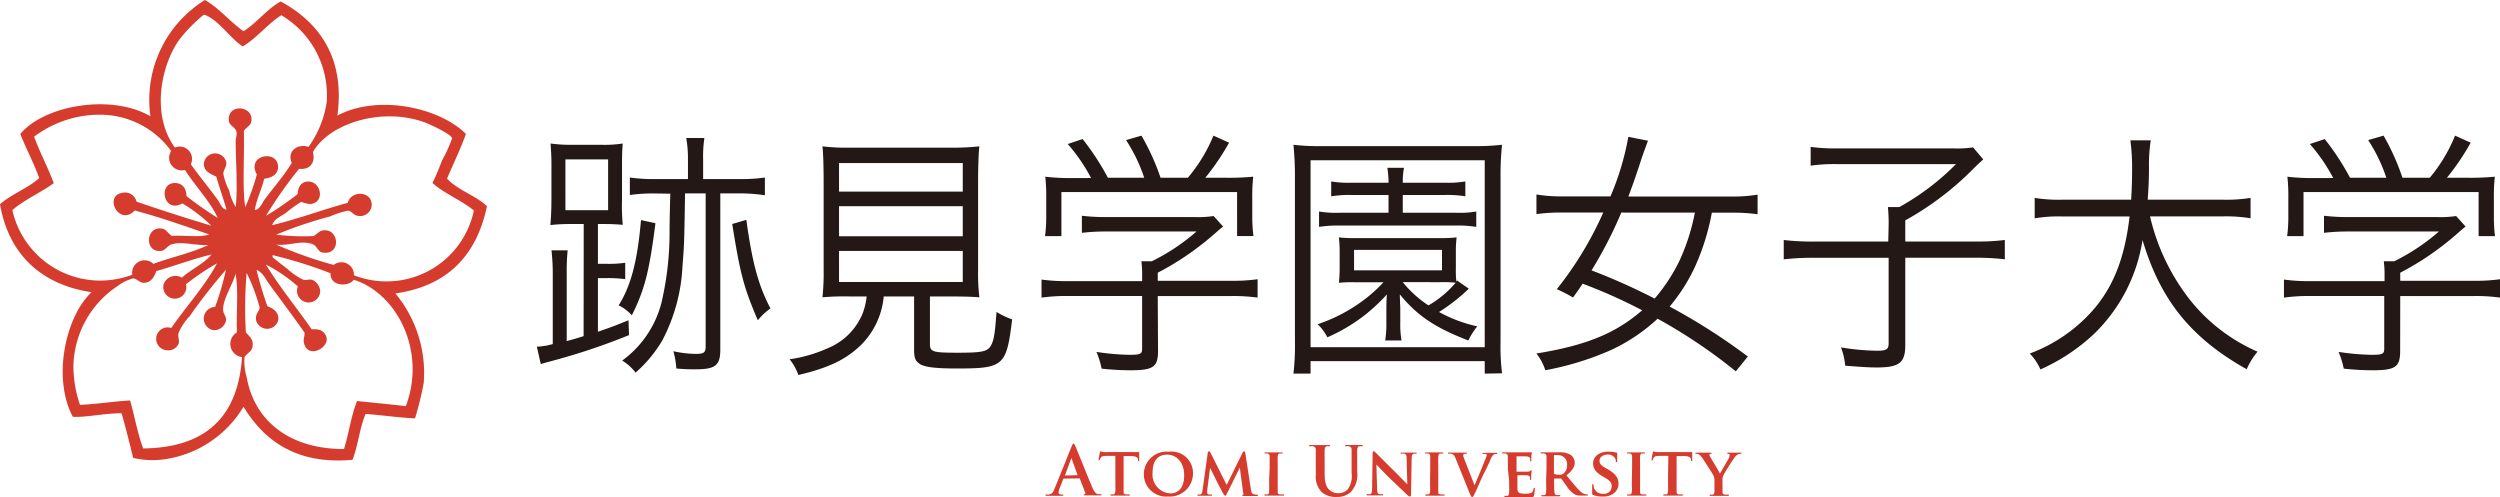 <svg xmlns="http://www.w3.org/2000/svg" width="263" height="52.289" viewBox="0 0 263 52.289"><g transform="translate(0 0)"><path d="M77.091,27.6H75.627a17.218,17.218,0,0,0-2.043.11c.055-.681.11-1.511.11-2.724V21.908a26.839,26.839,0,0,0-.094-2.778,15.12,15.12,0,0,0,2.3.133h2.951a13.156,13.156,0,0,0,2.348-.133c-.078.822-.078,1.511-.078,2.778V24.96a21.545,21.545,0,0,0,.078,2.724c-.626-.055-1.2-.086-2.168-.086h-.446v4.187H79.5a12.085,12.085,0,0,0,1.957-.11V33.4a13.218,13.218,0,0,0-1.933-.11h-.939v5.643c1.362-.47,1.808-.634,3.217-1.213l.055,1.565a67.784,67.784,0,0,1-8.132,2.724c-.6.164-.783.2-1.151.329L72.16,40.5a6.653,6.653,0,0,0,1.675-.274V32.716a23.4,23.4,0,0,0-.133-2.348h1.7a21.067,21.067,0,0,0-.1,2.309v7.239c.986-.274.986-.274,1.777-.524Zm-1.925-1.456h4.492V20.8H75.165Zm9.47,1.37c-.65,5.1-1.119,6.934-2.481,9.689a4.6,4.6,0,0,0-1.385-1.049c1.284-2.058,1.964-4.594,2.348-8.969Zm-.078-3.131a17.4,17.4,0,0,0-2.614.164V22.706a17.062,17.062,0,0,0,2.591.164h3.522V20.827a12.836,12.836,0,0,0-.18-2.277h1.91a12.992,12.992,0,0,0-.133,2.277V22.87h3.913a16.662,16.662,0,0,0,2.583-.164v1.871a16.678,16.678,0,0,0-2.544-.2H91.46V40.816c0,1.651-.524,2.066-2.559,2.066a18.363,18.363,0,0,1-2.066-.086,8.759,8.759,0,0,0-.313-1.816,11.583,11.583,0,0,0,2.348.282c.861,0,1.049-.141,1.049-.783v-16.1H87.75c-.078,5.479-.11,5.612-.266,7.615a18.69,18.69,0,0,1-2.113,7.826,13.681,13.681,0,0,1-2.825,3.412,5.056,5.056,0,0,0-1.409-1.268,10.847,10.847,0,0,0,4.132-6.081,32.456,32.456,0,0,0,.853-7.349c0-.141,0-1.511.078-4.125ZM94.2,27.159c.626,4.563,1.284,6.934,2.536,9.321a6.59,6.59,0,0,0-1.33,1.244c-1.495-3.5-1.855-4.9-2.692-10.127Z" transform="translate(-15.684 -4.032)" fill="#231815"/><path d="M112.542,35.464a26.859,26.859,0,0,0-2.951.086,23.12,23.12,0,0,0,.125-2.888V23.333c0-1.565-.047-3.052-.125-3.663a21.132,21.132,0,0,0,2.794.141H123.3a25.639,25.639,0,0,0,2.8-.141c-.078.579-.133,2.121-.133,3.663v9.329a21.046,21.046,0,0,0,.133,2.888c-.736-.055-1.518-.086-2.927-.086H120.9v4.978c0,.853.266.939,2.927.939,2.481,0,3.084-.11,3.451-.689s.47-1.456.626-3.6a8.452,8.452,0,0,0,1.644.783c-.595,4.923-.884,5.165-5.854,5.165-2.137,0-3.318-.133-3.835-.462s-.626-.665-.626-1.565V35.464H116.04a8.273,8.273,0,0,1-2.3,5.009c-1.565,1.565-3.444,2.5-6.684,3.248a5.682,5.682,0,0,0-.916-1.651,14.87,14.87,0,0,0,4-1.158,6.692,6.692,0,0,0,3.631-3.545,6.981,6.981,0,0,0,.47-1.9Zm-1.205-11.035h13.015v-3H111.337Zm0,4.7h13.015V25.97H111.337Zm0,4.813h13.015V30.674H111.337Z" transform="translate(-23.07 -4.275)" fill="#231815"/><path d="M152.256,40.872c0,1.706-.5,2.043-2.927,2.043a28.175,28.175,0,0,1-3.005-.172,9.392,9.392,0,0,0-.548-1.761,25.4,25.4,0,0,0,3.42.305c1.205,0,1.385-.078,1.385-.657V35.1h-7.826a19.018,19.018,0,0,0-2.755.172v-1.9a18.666,18.666,0,0,0,2.716.164h7.866v-.47a11.4,11.4,0,0,0-.078-1.62h1.1a21.655,21.655,0,0,0,4.7-3.131h-9.58a21.264,21.264,0,0,0-2.481.141V26.659a21.539,21.539,0,0,0,2.536.141h9.392a11.208,11.208,0,0,0,1.933-.11l.994,1.1c-.344.282-.344.282-.916.783a30.016,30.016,0,0,1-5.956,4.078V33.5h7.756a18.392,18.392,0,0,0,2.747-.164v1.933a18.964,18.964,0,0,0-2.771-.164h-7.733Zm-7.044-18.181a18.094,18.094,0,0,0-2.458-3.577l1.565-.524a26.694,26.694,0,0,1,2.661,4.07H150.8a16.851,16.851,0,0,0-1.91-3.96l1.62-.47a24.5,24.5,0,0,1,2.011,4.43h2.872a16.584,16.584,0,0,0,2.692-4.43l1.644.744a25.609,25.609,0,0,1-2.5,3.686h2.035a27.314,27.314,0,0,0,3.005-.11,18.835,18.835,0,0,0-.1,2.285V26.87a15.9,15.9,0,0,0,.125,1.925h-1.722V24.17H142.09V28.8h-1.722a15.2,15.2,0,0,0,.125-1.925V24.836a18.838,18.838,0,0,0-.1-2.285,22.219,22.219,0,0,0,2.982.141Z" transform="translate(-30.43 -3.962)" fill="#231815"/><path d="M193.982,43.534V42.219H175.66v1.315h-1.8a25.491,25.491,0,0,0,.156-3.326V22.849a33.814,33.814,0,0,0-.157-3.389,23.159,23.159,0,0,0,3.052.141h15.762a24.615,24.615,0,0,0,3.131-.141,30.812,30.812,0,0,0-.157,3.389V40.231a23.088,23.088,0,0,0,.157,3.271ZM175.66,40.756h18.322V21.088H175.66ZM192.307,34.6a19.362,19.362,0,0,1-3.131,2.45,14.69,14.69,0,0,0,4.023,1.511,7.428,7.428,0,0,0-.939,1.487c-3.5-1.346-5.353-2.591-7.208-4.845,0,.548.047,1.158.047,1.565v1.354a9.917,9.917,0,0,0,.133,1.925H183.51a11.042,11.042,0,0,0,.125-1.925V36.764c0-.352,0-.736.055-1.565a18,18,0,0,1-6.261,4.516,5.064,5.064,0,0,0-1.025-1.377,16.913,16.913,0,0,0,4.179-2.066,15.418,15.418,0,0,0,2.747-2.348h-2.943a14.538,14.538,0,0,0-1.745.055,14.991,14.991,0,0,0,.078-1.518V30.714a14.873,14.873,0,0,0-.078-1.511,14.87,14.87,0,0,0,1.745.078h8.891a14.87,14.87,0,0,0,1.745-.078,12.855,12.855,0,0,0-.078,1.511v1.73A10.288,10.288,0,0,0,191,33.853l.078-.11ZM180,24.743a11.654,11.654,0,0,0-2.168.141V23.318a11.121,11.121,0,0,0,2.168.133h3.866a11.085,11.085,0,0,0-.125-1.565h1.745a8.13,8.13,0,0,0-.125,1.565h4.438a11,11,0,0,0,2.144-.133v1.565a11.38,11.38,0,0,0-2.144-.141h-4.438v1.871h5.619a10.55,10.55,0,0,0,2.113-.133V28.1a11.74,11.74,0,0,0-2.113-.141H178.665a11.912,11.912,0,0,0-2.113.141V26.48a10.762,10.762,0,0,0,2.137.133h5.173V24.743Zm.235,7.928h9.251V30.519h-9.251Zm5.118,1.237a11.9,11.9,0,0,0,2.708,2.45,10.809,10.809,0,0,0,2.864-2.387,12.24,12.24,0,0,0-1.644-.055Z" transform="translate(-37.789 -4.23)" fill="#231815"/><path d="M227.495,43.059a55.882,55.882,0,0,0-8.226-5.533,18.783,18.783,0,0,1-4.915,3.3,31.141,31.141,0,0,1-6.9,2.121,5.361,5.361,0,0,0-.939-1.761c5.252-.853,8.335-2.121,11.129-4.547a55.7,55.7,0,0,0-6.261-2.8c-.423.634-.524.783-1.017,1.456a15.044,15.044,0,0,0-1.7-.877,36.909,36.909,0,0,0,4.884-8.061h-4.312a18.667,18.667,0,0,0-2.716.164V24.455a15.316,15.316,0,0,0,2.716.2h5.072a28.747,28.747,0,0,0,1.878-6.261l2.066.407c-.446,1.213-.681,1.871-.7,1.957-.728,2.231-.939,2.778-1.362,3.913h10.871a15.411,15.411,0,0,0,2.724-.2v2.066a18.542,18.542,0,0,0-2.692-.164h-2.121a24.528,24.528,0,0,1-1.7,5.525,18.783,18.783,0,0,1-2.739,4.352,64.528,64.528,0,0,1,8.226,5.252Zm-12.045-16.7a44.486,44.486,0,0,1-3.131,6.081,66.456,66.456,0,0,1,6.637,2.966,18.353,18.353,0,0,0,2.669-4.1,21.914,21.914,0,0,0,1.565-4.946Z" transform="translate(-44.888 -3.997)" fill="#231815"/><path d="M250.8,27.887a18.065,18.065,0,0,0-.078-1.816h1.205a26.241,26.241,0,0,0,5.956-4.516H245.231a17.515,17.515,0,0,0-2.637.164V19.74a18.345,18.345,0,0,0,2.669.164h12.381a11.152,11.152,0,0,0,2.035-.11l1.072,1.268c-.548.493-.571.524-.939.877a31.344,31.344,0,0,1-7.263,5.533V29.7h7.341a23.3,23.3,0,0,0,3.131-.164v2.035a24.7,24.7,0,0,0-3.131-.164h-7.341V40.6c0,1.847-.626,2.348-3.005,2.348-.837,0-1.644-.055-3.318-.188a6.809,6.809,0,0,0-.446-1.925,24.474,24.474,0,0,0,3.765.352c1.017,0,1.252-.133,1.252-.783V31.409h-7.826a27.313,27.313,0,0,0-3.209.164V29.539a26.125,26.125,0,0,0,3.264.164h7.733Z" transform="translate(-52.113 -4.291)" fill="#231815"/><path d="M285.488,26.866a22.383,22.383,0,0,0,4.265,8.86,18.525,18.525,0,0,0,7.044,5.369,7.654,7.654,0,0,0-1.143,1.847c-5.854-3.279-9.094-7.294-10.957-13.595a17.43,17.43,0,0,1-5.1,9.877,20.153,20.153,0,0,1-5.643,3.741,5.659,5.659,0,0,0-1.119-1.675,16.509,16.509,0,0,0,6.872-4.821c2.035-2.473,3.131-5.392,3.631-9.6h-7.106a14.87,14.87,0,0,0-2.88.2V24.918a15.653,15.653,0,0,0,2.927.188H283.5c.078-1.315.1-2.168.1-3.24a22.391,22.391,0,0,0-.18-3.005h2.144a16.834,16.834,0,0,0-.188,2.864c0,1.4-.055,2.2-.133,3.381h7.92a15.974,15.974,0,0,0,2.9-.188v2.144a15.919,15.919,0,0,0-2.88-.2Z" transform="translate(-59.303 -4.099)" fill="#231815"/><path d="M319.225,40.872c0,1.706-.5,2.043-2.927,2.043a28.175,28.175,0,0,1-3.005-.172,9.39,9.39,0,0,0-.548-1.761,25.4,25.4,0,0,0,3.42.305c1.205,0,1.385-.078,1.385-.657V35.1h-7.826a19.018,19.018,0,0,0-2.724.172v-1.9a18.666,18.666,0,0,0,2.716.164h7.866v-.47a11.393,11.393,0,0,0-.078-1.62h1.1a21.655,21.655,0,0,0,4.7-3.131h-9.611a21.265,21.265,0,0,0-2.481.141V26.659a21.538,21.538,0,0,0,2.536.141h9.431a11.208,11.208,0,0,0,1.933-.11l.994,1.1c-.344.282-.344.282-.916.783a30.015,30.015,0,0,1-5.956,4.078V33.5h7.756a18.322,18.322,0,0,0,2.747-.164v1.933a18.964,18.964,0,0,0-2.771-.164h-7.733Zm-7.044-18.181a18.094,18.094,0,0,0-2.457-3.577l1.565-.524a26.7,26.7,0,0,1,2.661,4.07h3.819a16.851,16.851,0,0,0-1.91-3.96l1.62-.47a24.5,24.5,0,0,1,1.988,4.43h2.872A16.584,16.584,0,0,0,325,18.23l1.644.744a25.609,25.609,0,0,1-2.5,3.686h2.035a27.314,27.314,0,0,0,3.005-.11,18.838,18.838,0,0,0-.1,2.285V26.87A15.9,15.9,0,0,0,329.2,28.8h-1.722V24.17H309.058V28.8h-1.722a15.206,15.206,0,0,0,.125-1.925V24.836a18.844,18.844,0,0,0-.1-2.285,22.219,22.219,0,0,0,2.982.141Z" transform="translate(-66.728 -3.962)" fill="#231815"/><path d="M142.463,63.311a.069.069,0,0,0-.063.055l-.383.97a1.472,1.472,0,0,0-.11.43c0,.133.07.219.29.219h.1c.086,0,.11,0,.11.063s-.047.07-.125.07h-1.62c-.086,0-.133,0-.133-.07s0-.063.086-.063h.282c.329-.047.462-.29.6-.642l1.784-4.422c.086-.2.125-.282.2-.282s.11.063.18.227c.172.391,1.307,3.224,1.761,4.3.266.642.47.736.618.783a1.409,1.409,0,0,0,.3,0c.063,0,.094,0,.094.063s-.063.07-.329.07h-1.338c-.125,0-.211,0-.211-.055s0-.063.1-.063a.125.125,0,0,0,.063-.164l-.571-1.464a.063.063,0,0,0-.07-.047Zm1.448-.36h0l-.634-1.745s0-.063-.039-.063,0,0,0,.063l-.65,1.737v.047Z" transform="translate(-30.545 -12.963)" fill="#d53c2d"/><path d="M149.431,61.147h-.924c-.368,0-.517.047-.6.18a.6.6,0,0,0-.11.211c0,.047,0,.078-.07.078s-.055,0-.055-.1a7.21,7.21,0,0,1,.133-.728c0-.078,0-.117.07-.117a1.783,1.783,0,0,0,.266.07,5.407,5.407,0,0,0,.626,0H151.3a2.512,2.512,0,0,0,.423,0h.172c.039,0,.047,0,.047.125v.728c0,.157,0,.1-.055.1s-.063,0-.07-.117v-.07c0-.157-.18-.337-.736-.344H150.3v3.718c0,.266.055.282.243.313a2.042,2.042,0,0,0,.313,0c.07,0,.1,0,.1.07s-.047.063-.117.063h-1.792c-.078,0-.125,0-.125-.063s0-.07.1-.07a.83.83,0,0,0,.219,0c.125,0,.164-.141.188-.321s0-.728,0-1.284Z" transform="translate(-32.096 -13.187)" fill="#d53c2d"/><path d="M153.75,63.065a2.387,2.387,0,0,1,2.614-2.348,2.258,2.258,0,0,1,2.559,2.254,2.442,2.442,0,0,1-2.63,2.457,2.348,2.348,0,0,1-2.544-2.364Zm4.242.117c0-1.338-.783-2.16-1.808-2.16-.7,0-1.51.368-1.51,1.855A1.978,1.978,0,0,0,156.56,65.1c.438,0,1.432-.2,1.432-1.917Z" transform="translate(-33.418 -13.195)" fill="#d53c2d"/><path d="M162.038,60.827a.15.15,0,0,1,.117-.157c.047,0,.11,0,.2.2l1.675,3.334,1.659-3.373c.055-.1.11-.157.164-.157s.125.07.141.2l.571,3.71c.055.376.11.54.305.595a1.315,1.315,0,0,0,.352.055c.055,0,.1,0,.1.063s-.07.07-.164.07h-1.291c-.25,0-.18,0-.18-.07s0-.047.07-.063.047-.086,0-.258l-.344-2.6h0L164.12,64.99c-.141.29-.18.344-.25.344s-.149-.125-.25-.305-.642-1.2-.712-1.37l-.626-1.26h0l-.3,2.348a1.8,1.8,0,0,0,0,.282c0,.117.078.157.188.18a.892.892,0,0,0,.219,0c.055,0,.1,0,.1.063s-.055.07-.149.07h-1.276c-.07,0-.117,0-.117-.07s.039-.063.1-.063h.188c.172,0,.227-.266.258-.462Z" transform="translate(-34.983 -13.187)" fill="#d53c2d"/><path d="M170.506,62.523V61.247a.289.289,0,0,0-.211-.321.72.72,0,0,0-.227,0c-.063,0-.1,0-.1-.07s.047-.047.149-.047h1.62c.086,0,.133,0,.133.047s0,.07-.1.07a.782.782,0,0,0-.18,0c-.172,0-.219.117-.235.329s0,.36,0,1.276v2.411c0,.258.063.25.243.282a2.152,2.152,0,0,0,.321,0c.07,0,.1,0,.1.07s-.055.063-.125.063h-1.824c-.078,0-.117,0-.117-.063s0-.07.1-.07a.932.932,0,0,0,.219,0c.125,0,.164-.117.18-.29s0-.736,0-1.315Z" transform="translate(-36.939 -13.216)" fill="#d53c2d"/><path d="M176.664,61.847v-1.5a.345.345,0,0,0-.305-.4,1.4,1.4,0,0,0-.282,0c-.078,0-.117,0-.117-.063s.047-.063.157-.063h1.91c.1,0,.149,0,.149.063s-.039.063-.11.063a.954.954,0,0,0-.2,0c-.2,0-.25.157-.266.4s0,.43,0,1.5v.994c0,1.033.211,1.464.556,1.745a1.315,1.315,0,0,0,.884.3,1.37,1.37,0,0,0,.978-.391,2.418,2.418,0,0,0,.415-1.753V60.344c0-.227-.07-.352-.305-.4a1.182,1.182,0,0,0-.25,0c-.078,0-.125,0-.125-.063s.047-.063.149-.063h1.565c.094,0,.149,0,.149.063s-.047.063-.125.063a1.025,1.025,0,0,0-.211,0c-.188,0-.243.157-.258.4s0,.43,0,1.5v.783a2.684,2.684,0,0,1-.673,2.137,2.113,2.113,0,0,1-1.479.517,2.278,2.278,0,0,1-1.565-.493,2.348,2.348,0,0,1-.634-1.878Z" transform="translate(-38.246 -13.002)" fill="#d53c2d"/><path d="M184.794,64.516c0,.47.086.61.211.65a.924.924,0,0,0,.321,0c.07,0,.11,0,.11.07s-.055.063-.141.063h-1.464c-.078,0-.141,0-.141-.063s.047-.07.1-.07a1.143,1.143,0,0,0,.282,0c.164-.047.188-.2.2-.728l.055-3.577c0-.125.039-.211.11-.211s.157.094.266.2,1.017,1.033,1.925,1.917c.423.423,1.252,1.276,1.346,1.362h0l-.07-2.684c0-.368-.063-.477-.211-.532a.971.971,0,0,0-.329,0c-.07,0-.094,0-.094-.063s.063-.055.157-.055h1.393c.086,0,.141,0,.141.055s0,.063-.1.063a.6.6,0,0,0-.2,0c-.164.047-.219.157-.227.5l-.07,3.8c0,.141-.047.2-.094.2a.368.368,0,0,1-.258-.125l-1.824-1.737c-.681-.657-1.338-1.385-1.464-1.495h0Z" transform="translate(-39.926 -13.183)" fill="#d53c2d"/><path d="M192.1,62.523V61.247a.289.289,0,0,0-.211-.321.72.72,0,0,0-.227,0c-.063,0-.094,0-.094-.07s.047-.047.149-.047h1.62c.078,0,.125,0,.125.047s0,.07-.094.07h-.188c-.172,0-.219.117-.235.329s0,.36,0,1.276v2.411c0,.258.063.25.25.282a2.152,2.152,0,0,0,.321,0c.07,0,.094,0,.094.07s-.047.063-.117.063H191.7c-.078,0-.125,0-.125-.063s0-.07.1-.07a.861.861,0,0,0,.219,0c.125,0,.164-.117.188-.29s0-.736,0-1.315Z" transform="translate(-41.639 -13.216)" fill="#d53c2d"/><path d="M195.415,61.4c-.141-.329-.235-.391-.462-.446a.939.939,0,0,0-.235,0c-.063,0-.078,0-.078-.063s.07-.055.157-.055h1.691c.078,0,.149,0,.149.055s-.039.063-.1.063a.446.446,0,0,0-.243.047.125.125,0,0,0-.063.117,2.019,2.019,0,0,0,.141.454l1.057,2.708h0c.274-.626,1.072-2.567,1.221-2.966a.783.783,0,0,0,.063-.219c0-.07,0-.086-.086-.11a.877.877,0,0,0-.25,0c-.055,0-.11,0-.11-.063s.063-.055.18-.055H199.7c.078,0,.133,0,.133.055s-.039.063-.1.063a.564.564,0,0,0-.305.07,1.252,1.252,0,0,0-.329.532c-.243.571-.407.9-.783,1.636-.4.877-.689,1.565-.83,1.847s-.211.438-.3.438-.133-.078-.258-.36Z" transform="translate(-42.306 -13.224)" fill="#d53c2d"/><path d="M202.506,62.522V61.246c0-.188-.07-.274-.266-.329a1.088,1.088,0,0,0-.25,0c-.063,0-.11,0-.11-.063s.055-.055.141-.055h2.606a2.567,2.567,0,0,0,.266,0h.094a.049.049,0,0,1,.047.055,2.268,2.268,0,0,0-.055.391v.4c0,.078,0,.094-.07.094s-.055,0-.055-.078a.5.5,0,0,0,0-.219c-.047-.1-.1-.188-.415-.219h-.978c-.133,0-.039,0-.039.063v1.487c0,.039,0,.063.039.063h1.1a.462.462,0,0,0,.3-.086c.047-.047.07-.078.1-.078s.047,0,.047.063a2.568,2.568,0,0,1-.047.438v.407c0,.047,0,.133-.063.133s-.055,0-.055-.047v-.227c0-.078-.117-.211-.344-.227s-.83,0-.986,0v1.44c0,.407.2.5.845.5a1.691,1.691,0,0,0,.587-.078c.157-.07.227-.2.266-.446,0-.063,0-.094.078-.094s.055.078.055.149a4.693,4.693,0,0,1-.086.665c-.047.157-.1.157-.337.157h-2.661c-.078,0-.117,0-.117-.063s0-.07.1-.07a.892.892,0,0,0,.219,0c.125,0,.164-.141.18-.321s0-.728,0-1.284Z" transform="translate(-43.88 -13.215)" fill="#d53c2d"/><path d="M207.7,62.521V61.245c0-.188-.07-.274-.274-.329a1.017,1.017,0,0,0-.243,0c-.063,0-.11,0-.11-.063s.047-.055.141-.055h1.824a2.215,2.215,0,0,1,1.19.258,1.057,1.057,0,0,1,.438.83c0,.446-.258.845-.869,1.33.556.681.994,1.229,1.37,1.6a1.221,1.221,0,0,0,.665.4h.149a.07.07,0,0,1,.078.07c0,.047-.039.063-.117.063h-.595a1.323,1.323,0,0,1-.681-.125,2.7,2.7,0,0,1-.853-.884c-.25-.329-.509-.728-.587-.783a.133.133,0,0,0-.117,0h-.556s-.055,0-.055.047v.086a11,11,0,0,0,.039,1.284c.039.258.047.29.243.321a2.042,2.042,0,0,0,.305,0,.078.078,0,0,1,.078.07.2.2,0,0,1-.133.063h-1.753c-.078,0-.117,0-.117-.063s0-.07.094-.07a.963.963,0,0,0,.227,0c.125,0,.157-.141.18-.321s0-.728,0-1.284Zm.783.47c0,.063,0,.086.063.1a1.518,1.518,0,0,0,.47.063.61.61,0,0,0,.438-.1,1.01,1.01,0,0,0,.407-.892.947.947,0,0,0-.947-1.072,2.027,2.027,0,0,0-.368,0c-.047,0-.063,0-.063.086Z" transform="translate(-45.008 -13.214)" fill="#d53c2d"/><path d="M214.127,65.273c-.094-.047-.117-.07-.117-.2v-.783c0-.078,0-.157.078-.157s.07.063.07.1a1.017,1.017,0,0,0,.055.313.963.963,0,0,0,.994.595.783.783,0,0,0,.861-.783c0-.258-.063-.524-.618-.853l-.36-.211c-.736-.43-.978-.837-.978-1.37,0-.736.712-1.213,1.565-1.213a3.5,3.5,0,0,1,.892.1c.055,0,.078,0,.078.078v.72c0,.133,0,.2-.078.2s-.063-.039-.063-.11a.7.7,0,0,0-.164-.4.853.853,0,0,0-.7-.282c-.446,0-.853.235-.853.65,0,.266.1.477.665.783l.25.141c.783.454,1.08.916,1.08,1.464a1.291,1.291,0,0,1-.626,1.127,1.824,1.824,0,0,1-1.041.25,2.755,2.755,0,0,1-.994-.157Z" transform="translate(-46.516 -13.196)" fill="#d53c2d"/><path d="M219.23,62.523V61.247a.289.289,0,0,0-.211-.321.72.72,0,0,0-.227,0c-.063,0-.1,0-.1-.07s.055-.047.157-.047h1.612c.078,0,.125,0,.125.047s0,.07-.094.07a.783.783,0,0,0-.188,0c-.172,0-.219.117-.235.329s0,.36,0,1.276v2.411c0,.258.063.25.25.282a2.043,2.043,0,0,0,.313,0c.07,0,.1,0,.1.07s-.047.063-.117.063h-1.792c-.078,0-.125,0-.125-.063s0-.07.1-.07a.861.861,0,0,0,.219,0c.125,0,.164-.117.188-.29s0-.736,0-1.315Z" transform="translate(-47.533 -13.216)" fill="#d53c2d"/><path d="M223.759,61.147h-.931c-.36,0-.509.047-.6.18a.556.556,0,0,0-.1.211c0,.047,0,.078-.07.078s-.063,0-.063-.1a7.089,7.089,0,0,1,.141-.728q0-.117.07-.117a1.783,1.783,0,0,0,.266.07,5.409,5.409,0,0,0,.626,0h2.528a2.543,2.543,0,0,0,.43,0h.164c.047,0,.055,0,.055.125v.728c0,.157,0,.1-.055.1s-.063,0-.07-.117v-.07c0-.157-.18-.337-.736-.344h-.783v3.718c0,.266.063.282.243.313a2.154,2.154,0,0,0,.321,0c.07,0,.1,0,.1.07s-.055.063-.125.063h-1.824c-.078,0-.117,0-.117-.063s0-.07.1-.07a.892.892,0,0,0,.219,0c.125,0,.164-.141.18-.321s0-.728,0-1.284Z" transform="translate(-48.251 -13.187)" fill="#d53c2d"/><path d="M229.894,63.808a1.174,1.174,0,0,0-.141-.626c-.039-.094-.892-1.417-1.111-1.737a1.448,1.448,0,0,0-.407-.43.689.689,0,0,0-.258-.047c-.047,0-.086,0-.086-.063s.039-.055.117-.055h1.487c.063,0,.094,0,.094.055s-.039.055-.141.078-.086.047-.086.094a.517.517,0,0,0,.078.2c.117.188.931,1.565,1.033,1.769.078-.141.837-1.432.931-1.62a.783.783,0,0,0,.094-.321c0-.055,0-.11-.133-.133s-.117,0-.117-.07.039-.055.11-.055h1.276c.07,0,.117,0,.117.047s-.055.07-.125.07a.783.783,0,0,0-.266.07.853.853,0,0,0-.329.29,21.274,21.274,0,0,0-1.213,1.925,1.378,1.378,0,0,0-.078.6v1.088c0,.258.07.29.25.321a2.151,2.151,0,0,0,.313,0c.07,0,.11,0,.11.07s-.047.063-.133.063h-1.761c-.086,0-.133,0-.133-.063s0-.07.1-.07a.892.892,0,0,0,.219,0c.125,0,.18-.141.188-.321s0-.5,0-.6Z" transform="translate(-49.533 -13.226)" fill="#d53c2d"/><path d="M25.616,3.287c1.44-.908,2.4-2.285,3.913-3.131,3.835,2.066,6.825,5.745,5.964,12,4.25-2.246,10.683-.884,13.524,1.933-.587,1.628-1.323,3.131-1.988,4.7,1.135,1.229,2.982,1.753,4.2,2.9-1.088,5.181-4.148,8.4-9.634,9.18a13.113,13.113,0,0,1,2.982,9.392,33.153,33.153,0,0,1-.916,3.749c-1.644-.063-3.412-.337-5.2-.462-.626,1.432-.783,3.334-1.377,4.821-5.932.548-9.337-2.074-11.466-5.58a11.6,11.6,0,0,1-8.4,5.541,9.032,9.032,0,0,1-3.209-.157c-.383-1.565-.783-3.2-1.221-4.7-1.847,0-3.749.454-5.126.376-2.184-4.109-.751-10.589,1.972-13.109C4.406,29.96.924,26.829,0,21.484c1.221-1.072,2.919-1.667,4.125-2.747-.579-1.636-1.385-3.084-1.988-4.649,2.559-3.044,9.6-4.234,13.688-1.855A12.342,12.342,0,0,1,21.562,0C23.112.9,24.184,2.277,25.616,3.287ZM21.562,1.565h-.149a16.256,16.256,0,0,0-2.63,2.716C16.85,7.122,15.95,12.2,18.4,15.52a1.3,1.3,0,0,1,1.675,1.761c.853,1.2,1.98,2.559,2.833,3.749.274.376.47,1.041.916.994-.337-1.166-.736-2.27-1.072-3.444-.783-.352-1.354-.634-1.3-1.448a1.2,1.2,0,0,1,2.348-.078c.07.509-.3.783-.305,1.221a6.371,6.371,0,0,0,.61,1.761,5.737,5.737,0,0,0,.689,1.753c.227-1.964,0-4.946,0-6.958,0-.321.172-.7.078-.994-.149-.477-.7-.6-.783-1.064-.282-1.941,2.638-1.706,2.348,0-.07.462-.43.517-.783.994.07,2.739-.172,6.183.149,8.022a26.109,26.109,0,0,0,1.221-3.436c-1.19-2.113,2.348-2.684,2.223-.689-.039.7-.665,1.033-1.456,1.143-.274,1.158-.783,2.074-.994,3.295.595-.094.783-.783,1.072-1.15.947-1.276,2.011-2.465,2.825-3.819-.524-1.135.509-2.074,1.761-1.683a10.7,10.7,0,0,0,1.91-4.7A9.767,9.767,0,0,0,29.592,1.6c-1.487.963-2.512,2.348-4.054,3.287C24.262,4.078,23.033,2.137,21.562,1.565ZM11.09,12.084a11.458,11.458,0,0,0-7.5,2.293c.618,1.706,1.44,3.2,2.066,4.892C4.273,20.278,2.591,20.991,1.3,22.1a9.478,9.478,0,0,0,12.616,6.8A1.311,1.311,0,0,1,16.13,27.76c1.871-.7,4.046-1.15,5.784-1.988-1.346.086-2.669-.4-3.827-.078-.454.125-.673.618-1.064.689-1.808.305-1.769-2.5-.078-2.348.548.039.61.43,1.143.783,1.26-.1,2.9.2,3.913-.157-2.559-.884-5.1-1.784-7.826-2.52C12.546,23.847,10.91,20.67,12.8,20.3a1.252,1.252,0,0,1,1.565.916q3.874,1.33,7.873,2.528a15.989,15.989,0,0,0-3.06-2.348c-1.941,1.127-2.614-2.121-.783-2.144.728,0,1.213.493,1.221,1.377A36.668,36.668,0,0,0,22.9,22.924c-.783-1.745-2.348-3.326-3.444-5.048a1.315,1.315,0,0,1-1.448-1.988,9.212,9.212,0,0,0-6.919-3.8Zm35.4,4.813a14.581,14.581,0,0,0,1.072-2.348c-.1-.47-2.481-1.526-2.9-1.683-4.618-1.651-10.08.18-11.74,3.131.274,1.072-.274,1.894-1.456,1.761A43.046,43.046,0,0,0,27.987,22.7a31.916,31.916,0,0,0,3.318-2.277c.063-.837.407-1.213.916-1.307,1.526-.258,2.105,2.238.383,2.348a3.91,3.91,0,0,1-.916-.227,13.368,13.368,0,0,0-1.6,1.15c-.5.36-1.244.626-1.456,1.3,2.778-.665,5.259-1.62,7.952-2.348.36-1.346,2.536-1.252,2.52.227A1.213,1.213,0,0,1,37.622,22.7c-.438-.063-.657-.509-.994-.54a9.071,9.071,0,0,0-1.91.61,44.229,44.229,0,0,0-5.666,1.917,23.754,23.754,0,0,0,3.913.149c.556-.3.618-.618,1.221-.61,1.511,0,1.667,2.614-.227,2.348-.548-.07-.571-.728-1.15-.916-1.174-.391-2.418.219-3.749.078A43.233,43.233,0,0,0,35.1,27.87a1.323,1.323,0,0,1,2.137,1.088,9.392,9.392,0,0,0,12.616-6.809c-1.323-1.1-3.084-1.761-4.359-2.9A23.867,23.867,0,0,0,46.489,16.9ZM16.436,28.52c-.25.783-.673,1.26-1.37,1.229-.344,0-.689-.446-1.072-.462a4.931,4.931,0,0,0-1.683.845,10.354,10.354,0,0,0-4.586,8.327,12.655,12.655,0,0,0,.689,4.132c1.831-.078,3.459-.36,5.275-.462.477,1.659.783,3.5,1.377,5.048,6.6-.078,9.979-3.35,10.394-9.611a1.4,1.4,0,0,1-.532-2.6c-.094-2.019.188-4.422-.157-6.191-.164.939-1.354,2.716-1.3,3.819,0,.43.376.7.305,1.15a1.307,1.307,0,0,1-1.3.994,1.233,1.233,0,0,1,.157-2.45,31.877,31.877,0,0,0,1.143-3.913,57.622,57.622,0,0,0-3.819,4.884,6.011,6.011,0,0,0-1.174,1.761c-.094.438.133.783,0,1.143a1.15,1.15,0,0,1-1.15.689,1.205,1.205,0,1,1,.383-2.348c1.565-2.27,3.585-4.461,4.813-6.8A25.961,25.961,0,0,0,19.566,29.9a1.213,1.213,0,1,1-2.348,0,1.315,1.315,0,0,1,1.91-.689c.978-.884,2.293-1.432,3.131-2.442C20.224,27.26,18.408,27.964,16.436,28.52Zm12.241-1.683v.235c.446.344.97.783,1.565,1.221a6.472,6.472,0,0,0,1.683,1.143c.3.07.642-.086.916,0a1.4,1.4,0,0,1,.845,1.229,1.221,1.221,0,1,1-2.348-.532,15.982,15.982,0,0,0-3.365-2.3c1.464,2.411,3.232,4.516,4.813,6.809a3.131,3.131,0,0,1,.924.078C35.783,36,32.355,38.224,31.963,36c-.07-.407.086-.524.078-.994-1.182-1.714-2.473-3.412-3.671-5.048-.4-.54-.689-1.284-1.377-1.565a35.688,35.688,0,0,0,1.143,3.827c.783.282,1.182.728,1.15,1.377a1.2,1.2,0,0,1-2.348.078c-.078-.689.235-.728.383-1.3a19.594,19.594,0,0,0-1.377-3.671,44.305,44.305,0,0,0-.078,6.261c.485.556.83.783.689,1.565-.094.5-.72.728-.837,1.072a6,6,0,0,0,.227,2.066c.877,4.876,4.829,7.592,10.245,7.568.517-1.659.783-3.647,1.377-5.048,1.706.18,3.436.337,5.126.54,2.191-5.807-.955-11.888-5.479-13.3-.462.728-2.489.783-2.442-.681a46.958,46.958,0,0,0-6.1-1.91Z" fill="#d53c2d" fill-rule="evenodd"/></g></svg>